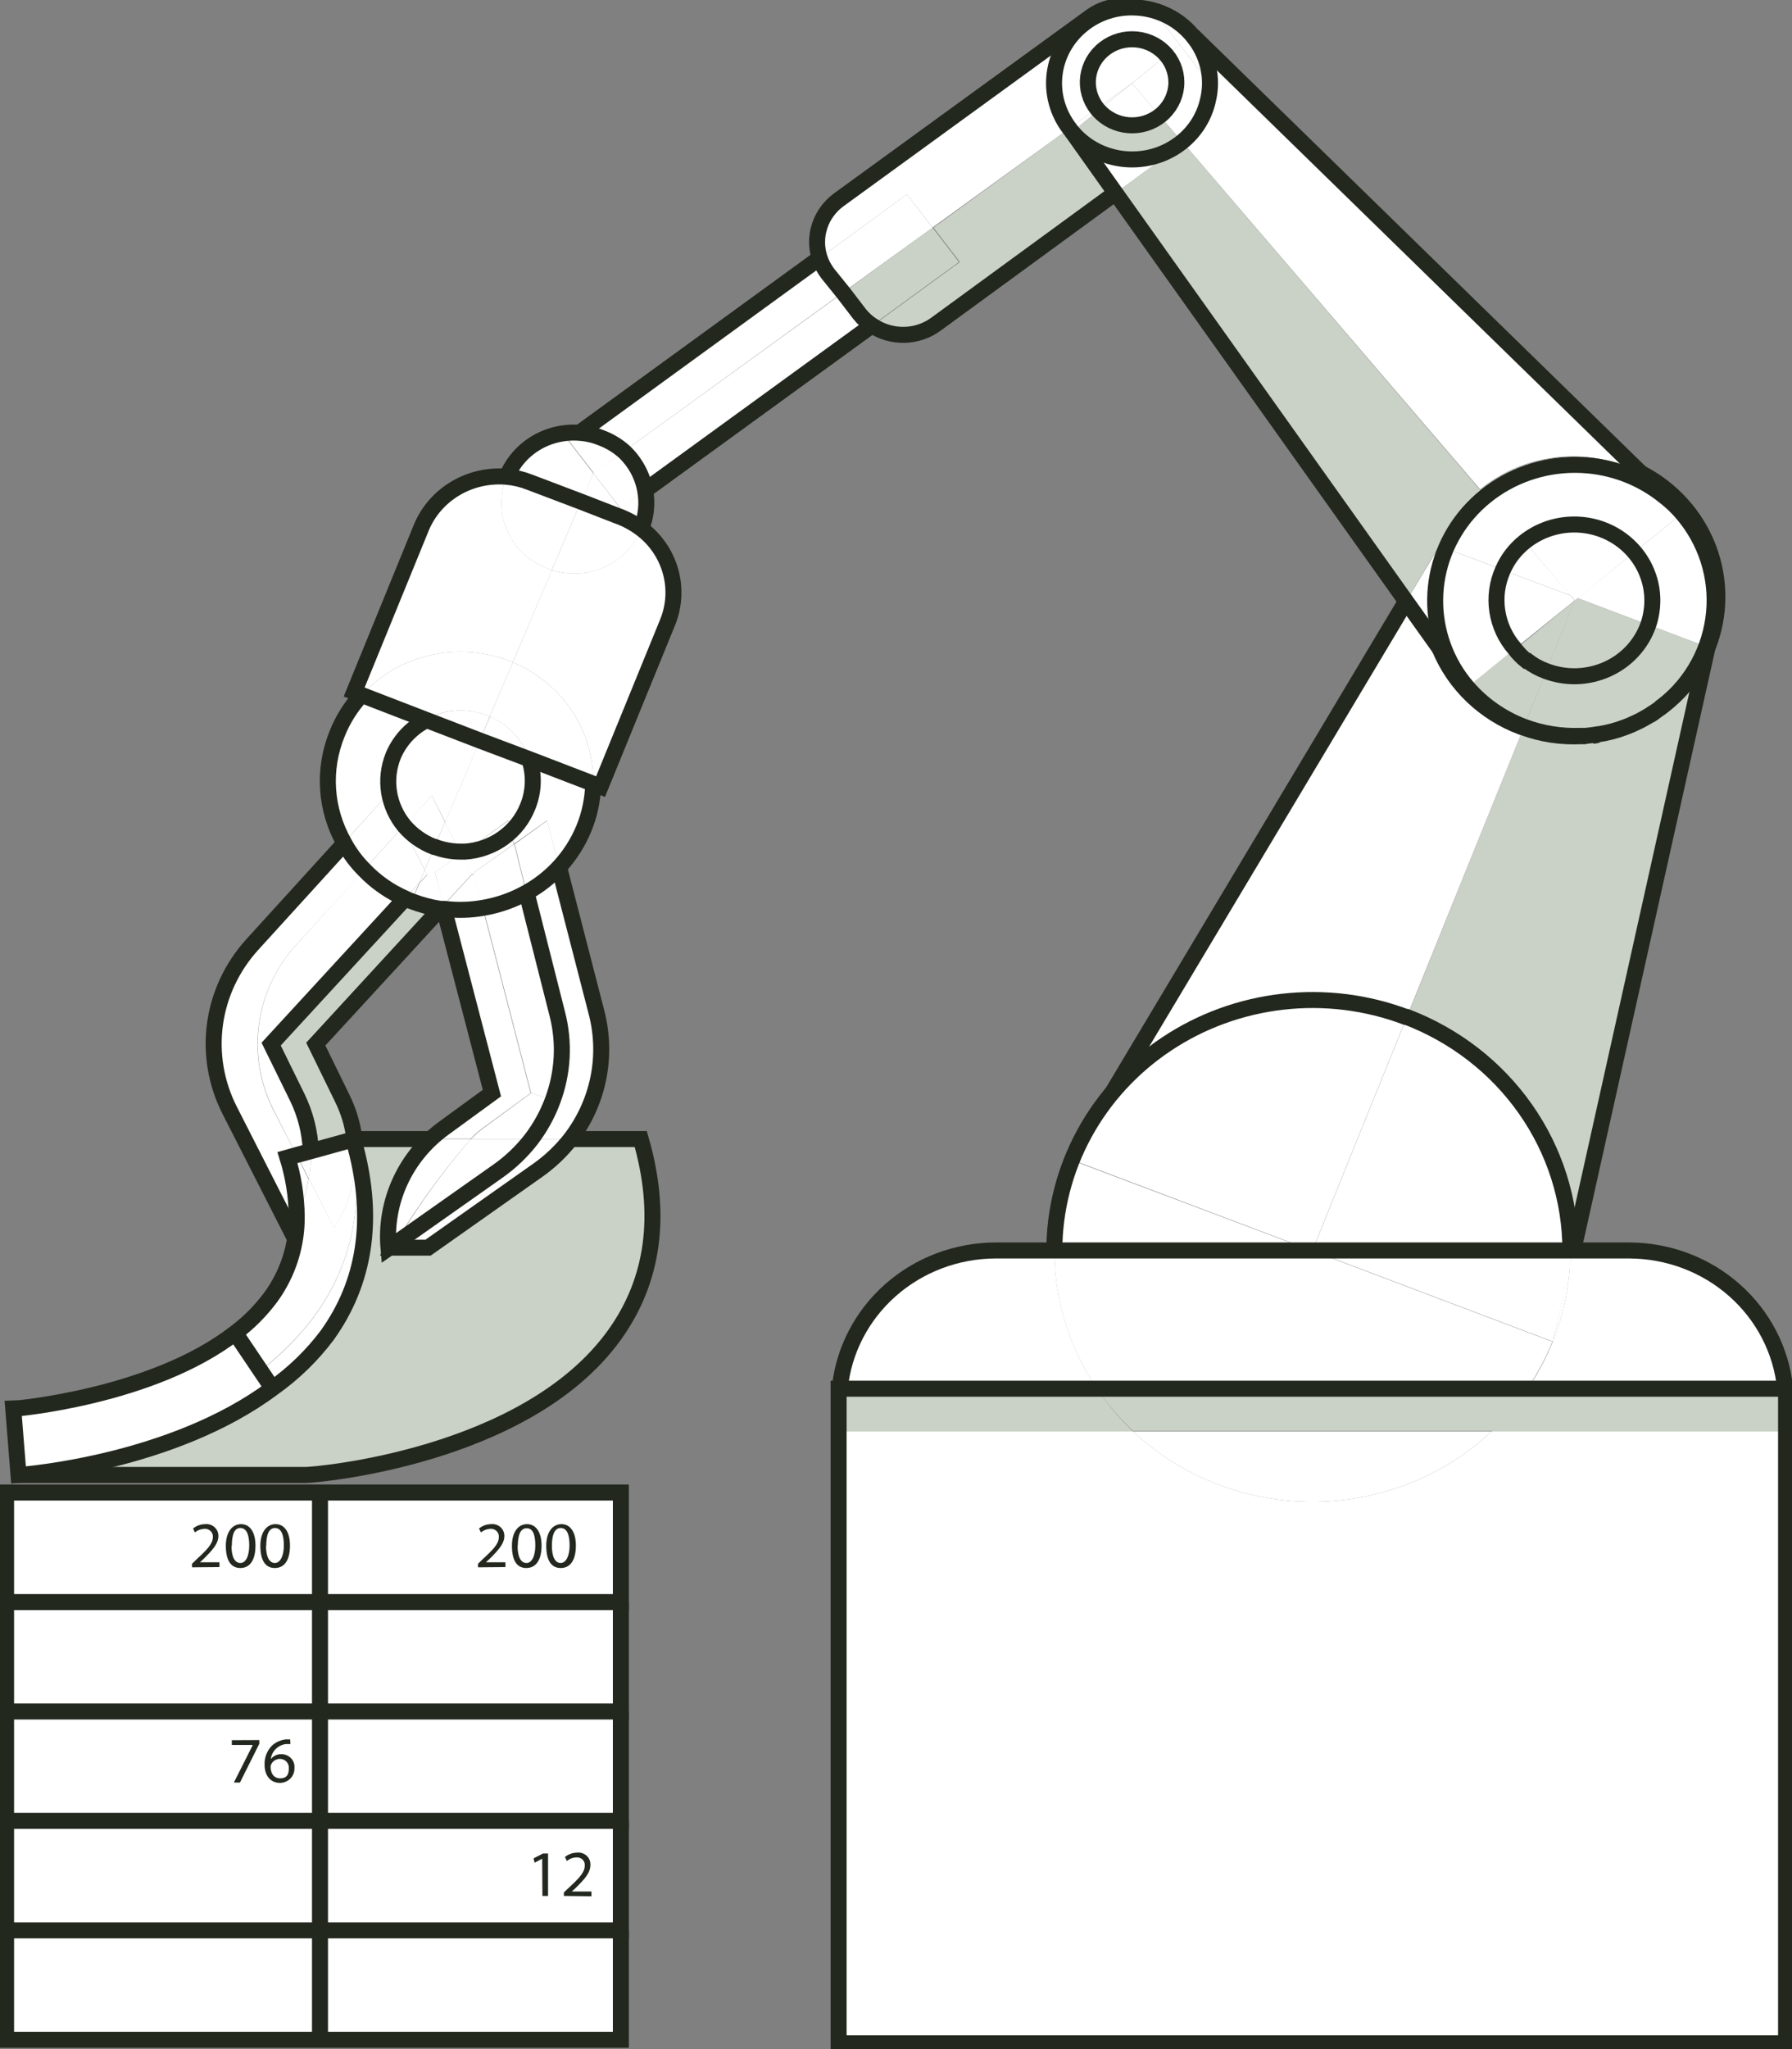 <svg xmlns="http://www.w3.org/2000/svg" width="84" height="96" viewBox="0 0 84 96" fill="none"><rect x="0" y="0" width="84" height="96" fill="#808080" stroke="none"/><g style="mix-blend-mode:multiply" clip-path="url(#clip0_2022_7936)"><path d="M83.722 65.76V67.066H69.917C70.553 66.46 71.119 65.787 71.604 65.061H83.66C83.695 65.292 83.716 65.526 83.722 65.76Z" fill="#CAD1C7"></path><path d="M83.723 67.066V95.727H39.299V67.066H53.121C54.275 68.154 55.642 69.003 57.142 69.564C59.294 70.376 61.641 70.572 63.905 70.129C66.169 69.687 68.255 68.624 69.918 67.066H83.723Z" fill="white"></path><path d="M83.723 65.039V65.738C83.724 65.504 83.711 65.271 83.683 65.039H83.723Z" fill="white"></path><path d="M83.681 65.039H71.625C72.795 63.314 73.472 61.319 73.587 59.256L73.739 58.584H76.359C78.186 58.585 79.948 59.246 81.301 60.439C82.654 61.632 83.502 63.272 83.681 65.039Z" fill="white"></path><path d="M77.283 29.284L79.983 30.3C79.588 31.365 78.909 32.308 78.014 33.033L77.795 33.203L77.548 33.377L77.328 33.52L77.053 33.678C76.924 33.749 76.8 33.815 76.665 33.875C76.53 33.935 76.361 34.006 76.204 34.072C75.793 34.226 75.367 34.339 74.933 34.41H74.894L74.657 34.449L74.331 34.487H74.106C73.191 34.521 72.279 34.374 71.424 34.055L72.487 31.426C72.946 31.601 73.438 31.684 73.931 31.67C74.424 31.656 74.909 31.545 75.358 31.344C75.805 31.142 76.207 30.855 76.538 30.5C76.869 30.144 77.123 29.727 77.283 29.273V29.284Z" fill="#CAD1C7"></path><path d="M77.547 33.372L77.795 33.197C78.807 32.472 79.587 31.483 80.044 30.344L73.746 58.606H73.617C73.614 56.246 72.88 53.941 71.511 51.992C70.142 50.042 68.201 48.538 65.941 47.675L71.418 34.093C72.279 34.411 73.198 34.549 74.117 34.498C74.192 34.504 74.267 34.504 74.342 34.498L74.668 34.46C74.748 34.453 74.827 34.44 74.904 34.421H74.944C75.379 34.355 75.805 34.241 76.215 34.083C76.372 34.025 76.526 33.959 76.676 33.886C76.809 33.828 76.939 33.762 77.064 33.689L77.339 33.531L77.547 33.372Z" fill="#CAD1C7"></path><path d="M76.916 22.162C78.375 22.914 79.499 24.16 80.077 25.664C80.654 27.168 80.644 28.825 80.048 30.322H79.986C80.377 29.276 80.479 28.149 80.282 27.053C80.085 25.956 79.595 24.93 78.862 24.075C78.614 23.779 78.335 23.51 78.029 23.272L76.916 22.162Z" fill="white"></path><path d="M78.857 24.048C79.59 24.903 80.08 25.929 80.277 27.025C80.475 28.122 80.373 29.249 79.981 30.295L77.282 29.278C77.339 29.12 77.382 28.957 77.412 28.792C77.543 28.269 77.552 27.725 77.439 27.198C77.326 26.672 77.094 26.176 76.759 25.748L78.857 24.048Z" fill="white"></path><path d="M78.857 24.048L78.025 23.244C78.331 23.482 78.61 23.752 78.857 24.048Z" fill="white"></path><path d="M78.025 23.25L78.858 24.048L76.76 25.748C76.449 25.349 76.057 25.017 75.608 24.772C75.16 24.527 74.664 24.374 74.152 24.322C73.64 24.271 73.123 24.323 72.632 24.474C72.141 24.625 71.688 24.873 71.3 25.201L69.613 23.256C70.791 22.295 72.28 21.768 73.818 21.767C75.356 21.766 76.846 22.291 78.025 23.25Z" fill="white"></path><path d="M78.014 33.028C78.908 32.303 79.588 31.36 79.982 30.295H80.044C79.587 31.434 78.807 32.423 77.795 33.148L78.014 33.028Z" fill="white"></path><path d="M76.63 25.852C76.978 26.255 77.229 26.729 77.364 27.238C77.499 27.748 77.516 28.281 77.412 28.797C77.377 28.96 77.326 29.119 77.26 29.273L73.948 28.021L76.63 25.852Z" fill="white"></path><path d="M77.412 28.798C77.516 28.281 77.5 27.748 77.364 27.239C77.229 26.729 76.978 26.255 76.63 25.852L76.76 25.753C77.094 26.182 77.327 26.677 77.439 27.204C77.552 27.731 77.543 28.275 77.412 28.798Z" fill="white"></path><path d="M77.26 29.273C77.326 29.119 77.377 28.96 77.412 28.797C77.383 28.963 77.34 29.125 77.283 29.284L77.26 29.273Z" fill="white"></path><path d="M73.949 28.021L77.261 29.273C76.907 30.16 76.212 30.878 75.323 31.273C74.433 31.67 73.42 31.713 72.498 31.394L73.82 28.114L73.949 28.021Z" fill="#CAD1C7"></path><path d="M76.664 33.886C76.799 33.826 76.922 33.76 77.052 33.689C76.926 33.762 76.797 33.828 76.664 33.886Z" fill="white"></path><path d="M55.91 1.667L76.918 22.162C76.685 22.035 76.443 21.926 76.193 21.834C75.061 21.404 73.832 21.278 72.633 21.471C71.434 21.663 70.312 22.166 69.383 22.927L55.477 6.712L55.606 6.619C55.913 6.395 56.163 6.107 56.339 5.775C56.514 5.444 56.609 5.078 56.618 4.706C56.75 4.18 56.754 3.633 56.631 3.105C56.508 2.578 56.261 2.086 55.91 1.667Z" fill="white"></path><path d="M76.203 34.066C76.361 34 76.512 33.94 76.664 33.869C76.514 33.943 76.36 34.008 76.203 34.066Z" fill="white"></path><path d="M71.479 25.392C71.848 25.094 72.274 24.868 72.733 24.73C73.192 24.591 73.674 24.541 74.153 24.584C74.631 24.627 75.096 24.761 75.521 24.978C75.946 25.196 76.323 25.492 76.63 25.852L73.948 28.038L73.627 27.918L71.479 25.392Z" fill="white"></path><path d="M74.932 34.432C75.366 34.361 75.792 34.248 76.203 34.093C75.793 34.252 75.367 34.365 74.932 34.432Z" fill="white"></path><path d="M74.657 34.433L74.893 34.394C74.815 34.413 74.737 34.426 74.657 34.433Z" fill="white"></path><path d="M74.105 34.498H74.329C74.254 34.504 74.179 34.504 74.105 34.498Z" fill="white"></path><path d="M74.106 34.498C73.188 34.549 72.268 34.411 71.407 34.093V34.066C72.267 34.387 73.186 34.534 74.106 34.498Z" fill="white"></path><path d="M73.948 28.021L73.819 28.125L73.627 27.901L73.948 28.021Z" fill="white"></path><path d="M73.818 28.125L71.006 30.393C70.57 29.89 70.286 29.28 70.187 28.629C70.087 27.978 70.176 27.314 70.444 26.709L73.604 27.895L73.818 28.125Z" fill="white"></path><path d="M73.819 28.13L72.498 31.41L72.391 31.371C72.118 31.271 71.86 31.139 71.62 30.978H71.581C71.37 30.82 71.181 30.636 71.019 30.431L73.819 28.13Z" fill="#CAD1C7"></path><path d="M76.165 30.858C75.661 31.266 75.054 31.535 74.407 31.637C73.76 31.739 73.097 31.67 72.487 31.437V31.393C73.409 31.712 74.422 31.669 75.311 31.273C76.201 30.877 76.896 30.16 77.25 29.273C77.043 29.887 76.668 30.435 76.165 30.858Z" fill="white"></path><path d="M73.74 58.606L73.589 59.278C73.589 59.054 73.589 58.83 73.589 58.606H73.74Z" fill="white"></path><path d="M71.48 25.393L73.628 27.901L70.468 26.715C70.69 26.201 71.037 25.747 71.48 25.393Z" fill="white"></path><path d="M73.611 58.606C73.611 58.83 73.611 59.054 73.611 59.278L72.795 62.853L61.549 58.601L73.611 58.606Z" fill="white"></path><path d="M73.611 58.606H61.516L65.936 47.675C68.196 48.538 70.136 50.042 71.505 51.991C72.874 53.941 73.608 56.245 73.611 58.606Z" fill="white"></path><path d="M72.795 62.852L73.588 59.273C73.517 60.499 73.249 61.706 72.795 62.852Z" fill="white"></path><path d="M69.383 22.955C70.311 22.194 71.434 21.691 72.633 21.498C73.831 21.306 75.061 21.432 76.192 21.862C76.442 21.953 76.685 22.063 76.918 22.19L78.042 23.283C76.864 22.326 75.377 21.802 73.842 21.802C72.306 21.802 70.82 22.326 69.641 23.283L69.383 22.955Z" fill="white"></path><path d="M71.299 25.179C71.687 24.851 72.14 24.603 72.631 24.452C73.121 24.301 73.639 24.249 74.151 24.3C74.663 24.352 75.159 24.505 75.607 24.75C76.056 24.995 76.448 25.327 76.759 25.726L76.629 25.824C76.323 25.465 75.946 25.168 75.52 24.951C75.095 24.733 74.63 24.599 74.152 24.557C73.674 24.514 73.191 24.564 72.733 24.702C72.274 24.841 71.848 25.066 71.479 25.365L71.299 25.179Z" fill="white"></path><path d="M61.522 58.606L72.769 62.858C72.458 63.624 72.066 64.357 71.599 65.044H51.411C50.114 63.127 49.422 60.884 49.421 58.589H61.522V58.606Z" fill="white"></path><path d="M72.498 31.394V31.437C72.186 31.322 71.894 31.162 71.632 30.962C71.871 31.123 72.13 31.255 72.403 31.355L72.498 31.394Z" fill="white"></path><path d="M72.486 31.438L71.418 34.066C70.391 33.67 69.484 33.029 68.78 32.203L70.973 30.421C71.153 30.613 71.355 30.786 71.575 30.935H71.614C71.876 31.145 72.17 31.314 72.486 31.438Z" fill="#CAD1C7"></path><path d="M51.411 65.039H71.654C71.169 65.765 70.604 66.438 69.967 67.044H53.12C52.473 66.442 51.9 65.769 51.411 65.039Z" fill="#CAD1C7"></path><path d="M71.418 34.093L65.936 47.658H65.891C63.509 46.762 60.897 46.622 58.428 47.257C55.959 47.892 53.761 49.27 52.148 51.194L65.908 28.185L67.482 30.371C67.825 31.209 68.342 31.969 69.001 32.604C69.66 33.239 70.447 33.734 71.311 34.06L71.418 34.093Z" fill="white"></path><path d="M69.624 23.233L71.311 25.179C70.843 25.569 70.48 26.064 70.254 26.622L67.763 25.687C68.17 24.735 68.808 23.892 69.624 23.233Z" fill="white"></path><path d="M71.006 30.399C71.169 30.604 71.358 30.787 71.569 30.945C71.349 30.797 71.147 30.624 70.967 30.432L71.006 30.399Z" fill="white"></path><path d="M70.979 30.421L68.786 32.202L68.117 31.268C67.625 30.425 67.338 29.484 67.276 28.517C67.215 27.55 67.381 26.583 67.763 25.688L70.242 26.622C69.986 27.259 69.92 27.952 70.05 28.624C70.18 29.296 70.502 29.918 70.979 30.421Z" fill="white"></path><path d="M70.243 26.622C70.469 26.064 70.832 25.569 71.3 25.179L71.48 25.392C71.037 25.747 70.69 26.201 70.468 26.715L70.243 26.622Z" fill="white"></path><path d="M70.979 30.421C70.502 29.919 70.18 29.296 70.05 28.625C69.92 27.953 69.986 27.259 70.242 26.623L70.467 26.715C70.2 27.32 70.111 27.984 70.21 28.635C70.309 29.286 70.593 29.896 71.029 30.399L70.979 30.421Z" fill="white"></path><path d="M53.12 67.066H69.917C68.254 68.624 66.168 69.687 63.904 70.129C61.641 70.572 59.294 70.376 57.141 69.564C55.641 69.003 54.274 68.154 53.12 67.066Z" fill="white"></path><path d="M55.476 6.712L69.382 22.955C68.525 23.659 67.863 24.561 67.459 25.578L65.907 28.175L52.299 9.035L55.476 6.712Z" fill="#CAD1C7"></path><path d="M68.117 31.268L68.786 32.202C68.534 31.911 68.31 31.598 68.117 31.268Z" fill="white"></path><path d="M71.311 34.066C70.446 33.74 69.659 33.244 69.001 32.609C68.342 31.975 67.824 31.215 67.481 30.377L68.106 31.251C68.299 31.582 68.523 31.895 68.775 32.186C69.478 33.02 70.387 33.666 71.418 34.066V34.093L71.311 34.066Z" fill="white"></path><path d="M69.624 23.233C68.808 23.892 68.169 24.735 67.763 25.687L67.459 25.573C67.864 24.555 68.525 23.653 69.382 22.949L69.624 23.233Z" fill="white"></path><path d="M67.481 30.377L65.906 28.191L67.481 25.573C66.856 27.117 66.856 28.834 67.481 30.377Z" fill="white"></path><path d="M67.763 25.688C67.383 26.58 67.216 27.544 67.276 28.508C67.335 29.472 67.619 30.41 68.106 31.252L67.482 30.377C66.857 28.834 66.857 27.117 67.482 25.573L67.763 25.688Z" fill="white"></path><path d="M65.935 47.659L61.515 58.59L50.268 54.343L52.175 51.162C53.788 49.238 55.986 47.86 58.455 47.224C60.924 46.589 63.536 46.73 65.918 47.626L65.935 47.659Z" fill="white"></path><path d="M61.516 58.606H49.421C49.422 57.153 49.7 55.713 50.242 54.359L61.516 58.606Z" fill="white"></path><path d="M55.909 1.667C56.261 2.086 56.508 2.578 56.63 3.106C56.753 3.633 56.749 4.181 56.617 4.706C56.641 4.146 56.464 3.596 56.117 3.148L55.302 2.093L55.864 1.629L55.909 1.667Z" fill="white"></path><path d="M55.875 1.64L55.908 1.684L55.869 1.64L55.307 2.104L54.666 1.268C54.323 0.822 53.836 0.5 53.282 0.355C53.782 0.385 54.27 0.514 54.716 0.735C55.162 0.956 55.557 1.264 55.875 1.64Z" fill="white"></path><path d="M56.617 4.706C56.609 5.079 56.513 5.444 56.338 5.776C56.163 6.107 55.912 6.395 55.605 6.619L55.476 6.712L55.403 6.635C56.016 6.14 56.443 5.462 56.617 4.706Z" fill="white"></path><path d="M56.116 3.148C56.464 3.595 56.64 4.146 56.617 4.706C56.443 5.462 56.015 6.14 55.402 6.635L54.367 5.427C54.783 5.091 55.045 4.608 55.094 4.084C55.144 3.56 54.978 3.039 54.632 2.634L55.301 2.088L56.116 3.148Z" fill="white"></path><path d="M54.368 5.427L55.403 6.635C55.034 6.935 54.608 7.16 54.149 7.3C53.69 7.439 53.208 7.488 52.729 7.446C52.25 7.403 51.785 7.269 51.36 7.051C50.935 6.833 50.558 6.536 50.252 6.176L51.494 5.17C51.841 5.575 52.338 5.829 52.877 5.877C53.415 5.925 53.952 5.763 54.368 5.427Z" fill="#CAD1C7"></path><path d="M54.632 2.635C54.978 3.039 55.144 3.561 55.095 4.084C55.045 4.608 54.784 5.091 54.368 5.428L53.063 3.903L54.632 2.635Z" fill="white"></path><path d="M54.666 1.268L55.301 2.093L54.632 2.64C54.289 2.254 53.807 2.012 53.285 1.962C52.763 1.913 52.242 2.06 51.829 2.375C51.416 2.689 51.144 3.145 51.068 3.649C50.992 4.154 51.118 4.667 51.421 5.083L50.128 6.012C49.571 5.284 49.323 4.376 49.434 3.476C49.545 2.575 50.006 1.75 50.724 1.17C51.437 0.587 52.353 0.295 53.282 0.355C53.836 0.5 54.323 0.822 54.666 1.268Z" fill="white"></path><path d="M54.631 2.635L53.062 3.903L51.42 5.083C51.102 4.668 50.964 4.149 51.034 3.636C51.105 3.123 51.379 2.657 51.797 2.337C52.217 2.018 52.747 1.87 53.277 1.926C53.806 1.981 54.292 2.236 54.631 2.635Z" fill="white"></path><path d="M53.064 3.903L54.369 5.428C53.953 5.764 53.416 5.926 52.877 5.877C52.339 5.829 51.841 5.575 51.495 5.171L53.064 3.903Z" fill="white"></path><path d="M55.476 6.711L52.299 9.034L50.252 6.176C50.558 6.536 50.935 6.833 51.36 7.051C51.785 7.269 52.25 7.403 52.729 7.445C53.208 7.488 53.69 7.438 54.149 7.299C54.608 7.16 55.034 6.934 55.403 6.635L55.476 6.711Z" fill="white"></path><path d="M53.121 67.066H39.31V65.76C39.313 65.519 39.332 65.278 39.366 65.039H51.411C51.899 65.776 52.472 66.457 53.121 67.066Z" fill="#CAD1C7"></path><path d="M53.064 3.903L51.495 5.171C51.467 5.144 51.443 5.115 51.422 5.083L53.064 3.903Z" fill="white"></path><path d="M52.147 51.178L50.241 54.359C50.698 53.207 51.342 52.133 52.147 51.178Z" fill="white"></path><path d="M51.41 65.039H39.365C39.544 63.273 40.391 61.636 41.741 60.443C43.092 59.25 44.851 58.588 46.675 58.584H49.425C49.425 60.878 50.115 63.121 51.41 65.039Z" fill="white"></path><path d="M50.128 6.012L51.422 5.078C51.443 5.109 51.467 5.138 51.495 5.165L50.252 6.176L50.128 6.012Z" fill="white"></path><path d="M50.128 6.012L50.251 6.171L52.298 9.035L43.863 15.194C43.438 15.503 42.924 15.676 42.392 15.688C41.861 15.7 41.34 15.55 40.9 15.26L44.994 12.276L43.757 10.663L50.128 6.012Z" fill="#CAD1C7"></path><path d="M50.724 1.17C50.007 1.75 49.545 2.575 49.434 3.476C49.324 4.376 49.572 5.284 50.128 6.012L43.712 10.658L42.514 9.106L38.415 12.095C38.255 11.606 38.255 11.08 38.415 10.591C38.575 10.101 38.888 9.672 39.309 9.362L51.118 0.782C51.424 0.559 51.776 0.405 52.151 0.331C52.526 0.257 52.912 0.266 53.283 0.355C52.354 0.296 51.437 0.587 50.724 1.17Z" fill="white"></path><path d="M43.712 10.664L44.949 12.276L40.855 15.26C40.622 15.112 40.417 14.928 40.248 14.713L39.494 13.73L43.712 10.664Z" fill="#CAD1C7"></path><path d="M42.514 9.105L43.712 10.663L39.494 13.713L38.803 12.816C38.637 12.597 38.508 12.354 38.42 12.095L42.514 9.105Z" fill="white"></path><path d="M40.855 15.26L30.239 22.955C30.112 22.265 29.763 21.632 29.244 21.146L39.523 13.713L40.276 14.697C40.436 14.914 40.632 15.105 40.855 15.26Z" fill="white"></path><path d="M39.495 13.713L29.244 21.146C28.934 20.868 28.573 20.649 28.181 20.501C27.866 20.375 27.531 20.299 27.191 20.277L38.438 12.079C38.518 12.342 38.642 12.591 38.803 12.816L39.495 13.713Z" fill="white"></path><path d="M39.31 65.039H39.367C39.339 65.271 39.326 65.504 39.327 65.738L39.31 65.039Z" fill="white"></path><path d="M29.242 21.145C29.762 21.631 30.11 22.265 30.238 22.955L29.079 23.802L27.808 22.162L29.242 21.145Z" fill="white"></path><path d="M30.065 24.77C29.755 25.554 29.146 26.192 28.366 26.553C27.585 26.915 26.692 26.971 25.87 26.71L27.231 23.502L28.918 24.158L29.098 24.223C29.444 24.362 29.77 24.546 30.065 24.77Z" fill="white"></path><path d="M29.243 21.146L27.837 22.168L26.668 20.654L27.191 20.277C27.531 20.299 27.865 20.375 28.181 20.501C28.573 20.649 28.934 20.868 29.243 21.146Z" fill="white"></path><path d="M30.239 22.955C30.355 23.558 30.294 24.181 30.064 24.753C29.774 24.531 29.454 24.347 29.114 24.207L28.934 24.141L29.08 23.78L30.239 22.955Z" fill="white"></path><path d="M29.103 90.431H15V95.558H29.103V90.431Z" fill="white"></path><path d="M29.103 85.305H15V90.431H29.103V85.305Z" fill="white"></path><path d="M29.103 80.184H15V85.305H29.103V80.184Z" fill="white"></path><path d="M29.103 75.057H15V80.183H29.103V75.057Z" fill="white"></path><path d="M29.103 69.93H15V75.057H29.103V69.93Z" fill="white"></path><path d="M27.809 22.168L29.08 23.819L28.934 24.179L27.23 23.523L27.809 22.168Z" fill="white"></path><path d="M27.805 36.744C27.837 35.535 27.495 34.344 26.823 33.326C26.151 32.308 25.181 31.509 24.037 31.033L25.87 26.71C26.689 26.967 27.579 26.911 28.356 26.553C29.134 26.194 29.741 25.56 30.054 24.78C30.717 25.282 31.196 25.979 31.419 26.767C31.642 27.555 31.597 28.392 31.291 29.153L28.142 36.864L27.805 36.744Z" fill="white"></path><path d="M27.945 47.473C28.201 48.482 28.224 49.533 28.012 50.552C27.8 51.571 27.359 52.531 26.719 53.364H24.892C25.32 52.806 25.661 52.189 25.904 51.533C26.393 50.232 26.47 48.817 26.123 47.473L24.684 41.821C25.254 41.506 25.769 41.104 26.208 40.63L27.945 47.473Z" fill="white"></path><path d="M24.037 31.033C25.181 31.509 26.151 32.308 26.823 33.326C27.495 34.344 27.837 35.535 27.805 36.744L24.819 35.596C24.676 35.149 24.435 34.736 24.114 34.386C23.793 34.036 23.399 33.758 22.957 33.569L24.037 31.033Z" fill="white"></path><path d="M26.64 20.654L27.809 22.169L27.247 23.524L24.829 22.589C24.491 22.456 24.135 22.372 23.772 22.338C24.037 21.688 24.509 21.137 25.119 20.767C25.729 20.396 26.445 20.225 27.163 20.277L26.64 20.654Z" fill="white"></path><path d="M24.812 22.589L27.23 23.502L25.869 26.71L25.644 26.628C25.229 26.47 24.85 26.234 24.529 25.933C24.208 25.632 23.952 25.272 23.775 24.874C23.599 24.476 23.505 24.048 23.499 23.614C23.494 23.181 23.577 22.751 23.744 22.349C24.11 22.378 24.47 22.459 24.812 22.589Z" fill="white"></path><path d="M26.123 47.473C26.47 48.817 26.393 50.232 25.904 51.534L24.897 51.211L22.648 42.538C23.364 42.416 24.053 42.174 24.683 41.822L26.123 47.473Z" fill="white"></path><path d="M25.651 38.45L26.213 40.636C25.775 41.11 25.26 41.512 24.69 41.827L24.127 39.548L25.651 38.45Z" fill="white"></path><path d="M24.896 51.211L25.902 51.533C25.66 52.189 25.319 52.806 24.89 53.364H22.079C22.251 53.183 22.439 53.017 22.641 52.867L24.896 51.211Z" fill="white"></path><path d="M24.745 37.799C25.028 37.101 25.056 36.329 24.824 35.613L27.81 36.761C27.788 37.462 27.64 38.154 27.371 38.805C27.098 39.474 26.704 40.09 26.207 40.625L25.645 38.439L24.099 39.532L23.947 38.931C24.294 38.614 24.566 38.228 24.745 37.799Z" fill="white"></path><path d="M22.069 53.365H24.88C24.445 53.923 23.928 54.417 23.345 54.83L18.56 58.229C19.581 56.511 20.755 54.884 22.069 53.365Z" fill="white"></path><path d="M24.818 35.596C25.05 36.312 25.022 37.084 24.739 37.782C24.565 38.214 24.296 38.604 23.952 38.925L23.823 38.433L21.804 39.898H21.551L20.859 38.537L22.484 34.711L24.818 35.596Z" fill="white"></path><path d="M24.817 35.596L22.495 34.695L22.967 33.569C23.407 33.759 23.799 34.038 24.118 34.388C24.437 34.738 24.675 35.15 24.817 35.596Z" fill="white"></path><path d="M24.104 39.542L24.667 41.822C24.036 42.174 23.347 42.416 22.631 42.538L22.215 40.936V40.871L24.104 39.542Z" fill="white"></path><path d="M24.037 31.033L22.957 33.569L22.839 33.52C22.37 33.337 21.864 33.26 21.36 33.293C20.856 33.326 20.366 33.469 19.926 33.711L16.951 32.563C17.796 31.636 18.915 30.985 20.155 30.699C21.395 30.413 22.696 30.507 23.879 30.967L24.037 31.033Z" fill="white"></path><path d="M23.823 38.45L23.952 38.942C23.381 39.506 22.617 39.846 21.804 39.898L23.823 38.45Z" fill="white"></path><path d="M23.749 22.348C23.582 22.75 23.499 23.18 23.505 23.614C23.51 24.047 23.604 24.475 23.78 24.873C23.957 25.271 24.213 25.631 24.534 25.932C24.855 26.233 25.234 26.47 25.649 26.628L25.874 26.71L24.035 31.033L23.878 30.967C22.695 30.507 21.394 30.414 20.154 30.699C18.914 30.985 17.795 31.636 16.95 32.563L16.59 32.421L19.739 24.715C20.056 23.951 20.618 23.308 21.341 22.879C22.065 22.451 22.911 22.261 23.754 22.337C23.754 22.337 23.749 22.343 23.749 22.348Z" fill="white"></path><path d="M22.956 33.569L22.494 34.695L19.936 33.711C20.376 33.469 20.866 33.326 21.37 33.293C21.874 33.26 22.38 33.337 22.849 33.52L22.956 33.569Z" fill="white"></path><path d="M22.232 40.936L22.648 42.537C22.049 42.644 21.436 42.661 20.832 42.587L20.809 42.406L22.108 40.991L22.232 40.936Z" fill="white"></path><path d="M22.496 34.694L20.871 38.52L20.247 37.274L18.976 38.668C18.601 38.213 18.357 37.671 18.266 37.096C18.175 36.52 18.241 35.931 18.458 35.389C18.749 34.692 19.277 34.113 19.954 33.749L22.496 34.694Z" fill="white"></path><path d="M20.809 52.867L23.058 51.228L20.809 42.587C21.413 42.661 22.026 42.644 22.625 42.538L24.874 51.211L22.625 52.851C22.423 53.001 22.235 53.167 22.063 53.348H20.201C20.394 53.176 20.596 53.016 20.809 52.867Z" fill="white"></path><path d="M22.214 40.871V40.936L22.091 40.969L21.601 40.007L21.787 39.87C22.596 39.826 23.36 39.496 23.935 38.941L24.087 39.543L22.214 40.871Z" fill="white"></path><path d="M21.619 40.007L22.108 40.969L20.787 42.406L20.387 40.87L21.619 40.007Z" fill="white"></path><path d="M21.804 39.898L21.619 40.034L21.552 39.898H21.804Z" fill="white"></path><path d="M20.86 38.52L21.552 39.898C21.147 39.892 20.747 39.817 20.371 39.674L20.86 38.52Z" fill="white"></path><path d="M20.859 38.52L20.369 39.657H20.336C19.795 39.447 19.318 39.109 18.947 38.674L20.246 37.274L20.859 38.52Z" fill="white"></path><path d="M20.808 42.406L20.852 42.586H20.667L20.808 42.406Z" fill="white"></path><path d="M20.37 39.657L19.909 40.75L18.88 38.739L18.948 38.663C19.319 39.098 19.796 39.436 20.337 39.646L20.37 39.657Z" fill="white"></path><path d="M19.909 40.756L20.37 39.663C20.747 39.806 21.147 39.881 21.551 39.887L21.619 40.012L20.387 40.876L20.809 42.406L20.668 42.565C20.204 42.495 19.75 42.374 19.313 42.204L19.668 41.373L20.022 40.991L19.909 40.756Z" fill="white"></path><path d="M18.559 58.229L23.384 54.83C23.966 54.417 24.483 53.923 24.919 53.365H26.746C26.309 53.923 25.79 54.417 25.206 54.83L20.038 58.48H18.396C18.396 58.48 18.441 58.366 18.559 58.229Z" fill="white"></path><path d="M19.909 40.756L20.022 40.969L19.645 41.373L19.909 40.756Z" fill="white"></path><path d="M18.88 38.745L19.909 40.756L19.645 41.373L18.998 42.084C18.268 41.767 17.613 41.309 17.069 40.739L18.88 38.745Z" fill="white"></path><path d="M18.998 42.084L19.645 41.379L19.291 42.21C19.19 42.176 19.092 42.134 18.998 42.084Z" fill="white"></path><path d="M18.126 37.274L18.88 38.745L17.069 40.734C16.695 40.359 16.379 39.934 16.13 39.471L18.126 37.274Z" fill="white"></path><path d="M18.431 35.367C18.214 35.91 18.148 36.498 18.238 37.074C18.329 37.649 18.574 38.191 18.948 38.646L18.881 38.723L18.127 37.274L16.131 39.461C15.692 38.684 15.435 37.823 15.379 36.938C15.322 36.054 15.468 35.168 15.805 34.345C16.066 33.687 16.447 33.08 16.929 32.552L19.904 33.7C19.23 34.074 18.71 34.663 18.431 35.367Z" fill="white"></path><path d="M22.068 53.365C20.745 54.883 19.561 56.51 18.531 58.229L18.21 58.453C18.133 57.514 18.271 56.571 18.616 55.691C18.96 54.811 19.502 54.016 20.201 53.365H22.068Z" fill="white"></path><path d="M15.314 62.541C17.085 60.076 17.535 57.12 16.652 53.764C16.652 53.633 16.652 53.496 16.613 53.365H20.201C19.497 54.019 18.953 54.818 18.609 55.703C18.265 56.589 18.128 57.537 18.21 58.48L18.53 58.256C18.44 58.393 18.395 58.48 18.395 58.48H20.037L25.177 54.857C25.762 54.444 26.281 53.951 26.718 53.392H30.036C31.059 56.917 30.648 60.005 28.804 62.569C24.677 68.313 14.78 69.127 14.358 69.127H0.862C1.205 69.127 8.088 68.581 12.772 65.083C13.751 64.37 14.609 63.512 15.314 62.541Z" fill="#CAD1C7"></path><path d="M12.217 64.219C15.489 61.667 17.064 58.387 16.659 54.267C16.67 54.099 16.67 53.931 16.659 53.764C17.542 57.119 17.092 60.076 15.321 62.541C14.612 63.497 13.754 64.34 12.779 65.039L12.217 64.219Z" fill="white"></path><path d="M16.653 53.764C16.664 53.931 16.664 54.099 16.653 54.267C16.625 53.971 16.58 53.671 16.535 53.365C16.574 53.501 16.614 53.633 16.653 53.764Z" fill="white"></path><path d="M16.653 53.764C16.614 53.633 16.574 53.501 16.541 53.365H16.614C16.631 53.496 16.642 53.633 16.653 53.764Z" fill="white"></path><path d="M16.541 53.365C16.586 53.671 16.631 53.971 16.659 54.267C16.643 55.428 16.297 56.563 15.658 57.546L14.472 55.201C14.554 54.771 14.586 54.332 14.567 53.895L16.541 53.365Z" fill="white"></path><path d="M12.71 48.916L18.997 42.084C19.091 42.134 19.189 42.176 19.29 42.21C19.726 42.379 20.18 42.5 20.645 42.57L14.802 48.916L16.022 51.413C16.331 52.027 16.53 52.687 16.613 53.365H16.54L14.566 53.911C14.533 53.046 14.318 52.196 13.936 51.413L12.71 48.916Z" fill="#CAD1C7"></path><path d="M15.658 57.529C16.297 56.546 16.643 55.411 16.659 54.249C17.064 58.37 15.489 61.65 12.217 64.202L11.024 62.431C11.67 61.948 12.238 61.375 12.711 60.731C13.509 59.624 13.928 58.301 13.909 56.949C14.189 56.398 14.379 55.808 14.472 55.2L15.658 57.529Z" fill="white"></path><path d="M15 90.431H0.284V95.558H15V90.431Z" fill="white"></path><path d="M15 85.305H0.284V90.431H15V85.305Z" fill="white"></path><path d="M15 80.184H0.284V85.305H15V80.184Z" fill="white"></path><path d="M15 75.057H0.284V80.183H15V75.057Z" fill="white"></path><path d="M15 69.93H0.284V75.057H15V69.93Z" fill="white"></path><path d="M14.568 53.911C14.587 54.349 14.555 54.787 14.472 55.217L13.91 54.092L14.568 53.911Z" fill="white"></path><path d="M13.897 54.108L14.459 55.234C14.366 55.842 14.177 56.432 13.897 56.983C13.885 56.057 13.739 55.137 13.464 54.25L13.897 54.108Z" fill="white"></path><path d="M11.81 44.27L16.152 39.499C16.401 39.962 16.717 40.387 17.091 40.761L13.88 44.27C12.929 45.316 12.32 46.614 12.133 47.997C11.946 49.381 12.188 50.788 12.828 52.037L13.897 54.108L13.453 54.234C13.728 55.12 13.873 56.04 13.886 56.967C13.791 57.155 13.684 57.338 13.565 57.513L10.753 51.993C10.125 50.748 9.89 49.35 10.078 47.976C10.266 46.602 10.869 45.312 11.81 44.27Z" fill="white"></path><path d="M12.83 52.009C12.196 50.763 11.957 49.362 12.144 47.984C12.331 46.606 12.936 45.313 13.882 44.27L17.07 40.761C17.615 41.323 18.271 41.773 18.999 42.084L12.712 48.916L13.938 51.413C14.32 52.196 14.534 53.045 14.568 53.911L13.898 54.108L12.83 52.009Z" fill="white"></path><path d="M11.024 62.448L12.216 64.219C9.534 66.318 5.699 67.925 0.868 69.105L0.621 66.001C0.7 65.99 7.144 65.471 11.024 62.448Z" fill="white"></path><path d="M12.778 65.039C8.094 68.51 1.211 69.061 0.868 69.083C5.698 67.903 9.533 66.296 12.215 64.197L12.778 65.039Z" fill="white"></path><path d="M40.855 15.259L30.238 22.971" stroke="#22281E" stroke-width="0.75" stroke-miterlimit="10"></path><path d="M27.163 20.276L38.416 12.095" stroke="#22281E" stroke-width="0.75" stroke-miterlimit="10"></path><path d="M52.299 9.034L43.864 15.194C43.438 15.503 42.924 15.676 42.393 15.688C41.862 15.699 41.34 15.55 40.901 15.26C40.668 15.112 40.463 14.927 40.293 14.713L39.54 13.729L38.803 12.817C38.637 12.597 38.508 12.354 38.421 12.095C38.26 11.606 38.26 11.08 38.42 10.591C38.581 10.101 38.893 9.672 39.315 9.362L51.124 0.782C51.428 0.559 51.78 0.406 52.154 0.332C52.527 0.258 52.913 0.266 53.283 0.355" stroke="#22281E" stroke-width="0.75" stroke-miterlimit="10"></path><path d="M80.038 30.344L73.74 58.606" stroke="#22281E" stroke-width="0.75" stroke-miterlimit="10"></path><path d="M52.148 51.178L65.908 28.169" stroke="#22281E" stroke-width="0.75" stroke-miterlimit="10"></path><path d="M49.421 58.606C49.423 56.695 49.903 54.814 50.821 53.125C51.738 51.436 53.065 49.989 54.687 48.91C56.308 47.83 58.176 47.151 60.128 46.93C62.08 46.709 64.058 46.953 65.891 47.642H65.936C68.196 48.505 70.137 50.009 71.506 51.959C72.875 53.908 73.609 56.213 73.612 58.573" stroke="#22281E" stroke-width="0.75" stroke-miterlimit="10"></path><path d="M74.33 34.487C74.256 34.492 74.18 34.492 74.106 34.487C73.186 34.538 72.267 34.4 71.406 34.083L71.311 34.055C70.447 33.73 69.661 33.236 69.002 32.603C68.343 31.971 67.826 31.213 67.481 30.377" stroke="#22281E" stroke-width="0.75" stroke-miterlimit="10"></path><path d="M74.893 34.432C74.815 34.451 74.737 34.465 74.657 34.472" stroke="#22281E" stroke-width="0.75" stroke-miterlimit="10"></path><path d="M77.545 33.372L77.327 33.514" stroke="#22281E" stroke-width="0.75" stroke-miterlimit="10"></path><path d="M76.916 22.162C78.375 22.914 79.499 24.16 80.077 25.664C80.654 27.168 80.644 28.825 80.048 30.322C79.591 31.461 78.811 32.45 77.799 33.175" stroke="#22281E" stroke-width="0.75" stroke-miterlimit="10"></path><path d="M55.91 1.667L76.918 22.162L78.026 23.244" stroke="#22281E" stroke-width="0.75" stroke-miterlimit="10"></path><path d="M68.106 31.251L67.481 30.377L65.907 28.169L52.282 9.034L50.252 6.176" stroke="#22281E" stroke-width="0.75" stroke-miterlimit="10"></path><path d="M68.785 32.202C68.533 31.911 68.309 31.599 68.116 31.268C67.363 29.969 67.103 28.454 67.382 26.988C67.661 25.521 68.46 24.197 69.641 23.244C70.821 22.292 72.308 21.773 73.842 21.777C75.376 21.781 76.86 22.308 78.035 23.266C78.336 23.498 78.611 23.76 78.856 24.048C79.969 25.347 80.505 27.022 80.346 28.705C80.188 30.388 79.349 31.941 78.013 33.022L77.793 33.192L77.546 33.367L77.327 33.509L77.051 33.667C76.926 33.74 76.796 33.806 76.663 33.864C76.513 33.937 76.359 34.003 76.202 34.061C75.793 34.219 75.366 34.333 74.931 34.4H74.892L74.656 34.438L74.329 34.476H74.105C73.189 34.511 72.277 34.364 71.422 34.044C70.398 33.654 69.492 33.021 68.785 32.202Z" stroke="#22281E" stroke-width="0.75" stroke-miterlimit="10"></path><path d="M71.006 30.398C70.57 29.896 70.286 29.285 70.187 28.634C70.087 27.984 70.176 27.319 70.444 26.715C70.666 26.201 71.013 25.747 71.456 25.392C72.036 24.925 72.751 24.643 73.502 24.584C74.254 24.526 75.005 24.695 75.654 25.067C76.303 25.44 76.818 25.998 77.128 26.666C77.439 27.333 77.53 28.078 77.389 28.797C77.359 28.962 77.316 29.125 77.259 29.284C77.098 29.737 76.845 30.154 76.514 30.51C76.183 30.866 75.781 31.153 75.333 31.354C74.885 31.555 74.4 31.666 73.907 31.681C73.413 31.695 72.922 31.612 72.463 31.437C72.151 31.322 71.859 31.162 71.597 30.962H71.557C71.35 30.798 71.164 30.608 71.006 30.398Z" stroke="#22281E" stroke-width="0.75" stroke-miterlimit="10"></path><path d="M50.252 6.176L50.128 6.012C49.571 5.284 49.323 4.376 49.434 3.476C49.545 2.575 50.006 1.75 50.724 1.17C51.437 0.587 52.353 0.295 53.282 0.355C53.782 0.385 54.27 0.514 54.717 0.735C55.163 0.956 55.557 1.264 55.875 1.64L55.908 1.683C56.26 2.102 56.507 2.595 56.63 3.122C56.753 3.649 56.749 4.197 56.617 4.722C56.443 5.478 56.016 6.157 55.402 6.652C55.033 6.95 54.606 7.175 54.146 7.313C53.687 7.45 53.204 7.498 52.725 7.454C52.247 7.41 51.782 7.274 51.357 7.055C50.933 6.836 50.557 6.537 50.252 6.176Z" stroke="#22281E" stroke-width="0.75" stroke-miterlimit="10"></path><path d="M51.494 5.171C51.467 5.144 51.442 5.115 51.421 5.083C51.089 4.663 50.941 4.132 51.008 3.606C51.076 3.08 51.353 2.601 51.782 2.273C52.209 1.944 52.753 1.793 53.295 1.851C53.837 1.909 54.334 2.173 54.678 2.584C55.022 2.995 55.185 3.522 55.133 4.049C55.08 4.577 54.817 5.063 54.398 5.403C53.98 5.743 53.441 5.909 52.897 5.866C52.354 5.822 51.85 5.572 51.494 5.171Z" stroke="#22281E" stroke-width="0.75" stroke-miterlimit="10"></path><path d="M39.365 65.039C39.544 63.273 40.391 61.636 41.741 60.443C43.092 59.25 44.851 58.588 46.675 58.584H76.366C78.191 58.588 79.95 59.25 81.3 60.443C82.651 61.636 83.498 63.273 83.676 65.039" stroke="#22281E" stroke-width="0.75" stroke-miterlimit="10"></path><path d="M83.722 67.066V95.727H39.31V67.066V65.76V65.061H39.349H51.411H71.621H83.683H83.722V65.76V67.066Z" stroke="#22281E" stroke-width="0.75" stroke-miterlimit="10"></path><path d="M20.646 42.565L14.803 48.916L16.023 51.413C16.332 52.027 16.532 52.687 16.614 53.365" stroke="#22281E" stroke-width="0.75" stroke-miterlimit="10"></path><path d="M16.541 53.365H16.614H20.201" stroke="#22281E" stroke-width="0.75" stroke-miterlimit="10"></path><path d="M26.718 53.365H30.036C31.059 56.89 30.648 59.978 28.804 62.541C24.677 68.285 14.78 69.1 14.358 69.1H0.862" stroke="#22281E" stroke-width="0.75" stroke-miterlimit="10"></path><path d="M18.997 42.084L12.71 48.916L13.936 51.413C14.318 52.196 14.533 53.046 14.566 53.911" stroke="#22281E" stroke-width="0.75" stroke-miterlimit="10"></path><path d="M13.886 56.967C13.791 57.155 13.684 57.338 13.565 57.513L10.753 51.993C10.125 50.748 9.89 49.35 10.078 47.976C10.266 46.602 10.869 45.312 11.81 44.27L16.152 39.499" stroke="#22281E" stroke-width="0.75" stroke-miterlimit="10"></path><path d="M0.868 69.105L0.621 66.001C0.7 66.001 7.144 65.454 11.024 62.448C11.669 61.965 12.237 61.392 12.711 60.748C13.508 59.641 13.927 58.318 13.909 56.966C13.896 56.04 13.751 55.12 13.476 54.233L13.92 54.108L14.589 53.927L16.563 53.381C16.596 53.517 16.636 53.649 16.675 53.78C17.558 57.136 17.108 60.092 15.337 62.557C14.622 63.508 13.758 64.346 12.778 65.039C8.094 68.531 1.211 69.083 0.868 69.105Z" stroke="#22281E" stroke-width="0.75" stroke-miterlimit="10"></path><path d="M18.558 58.228C18.468 58.365 18.423 58.453 18.423 58.453H20.065L25.205 54.829C25.79 54.416 26.309 53.923 26.746 53.364C27.385 52.531 27.827 51.571 28.039 50.552C28.251 49.533 28.228 48.482 27.972 47.473L26.206 40.63" stroke="#22281E" stroke-width="0.75" stroke-miterlimit="10"></path><path d="M20.809 42.587L23.058 51.211L20.809 52.851C19.92 53.498 19.215 54.354 18.761 55.339C18.306 56.324 18.117 57.405 18.211 58.48L18.532 58.256L23.356 54.857C23.939 54.444 24.456 53.951 24.891 53.392C25.32 52.834 25.661 52.217 25.904 51.561C26.393 50.259 26.47 48.845 26.123 47.5L24.683 41.822" stroke="#22281E" stroke-width="0.75" stroke-miterlimit="10"></path><path d="M27.805 36.744C27.787 37.45 27.64 38.148 27.372 38.805C27.098 39.474 26.704 40.09 26.208 40.625C25.769 41.099 25.254 41.501 24.684 41.816C24.053 42.168 23.364 42.411 22.648 42.532C22.049 42.639 21.436 42.655 20.832 42.581H20.646C20.182 42.511 19.727 42.39 19.291 42.221C19.19 42.187 19.092 42.145 18.999 42.095C18.269 41.778 17.613 41.32 17.07 40.75C16.696 40.376 16.38 39.95 16.131 39.488C15.692 38.711 15.435 37.85 15.379 36.965C15.322 36.081 15.468 35.196 15.805 34.372C16.066 33.714 16.447 33.107 16.929 32.58" stroke="#22281E" stroke-width="0.75" stroke-miterlimit="10"></path><path d="M24.819 35.596C25.051 36.312 25.023 37.084 24.74 37.783C24.508 38.37 24.109 38.881 23.589 39.256C23.069 39.63 22.45 39.853 21.805 39.898H21.552C21.147 39.892 20.747 39.816 20.371 39.674H20.337C19.797 39.464 19.319 39.126 18.948 38.69C18.574 38.235 18.329 37.693 18.238 37.117C18.147 36.542 18.214 35.953 18.431 35.411C18.721 34.714 19.249 34.135 19.926 33.771" stroke="#22281E" stroke-width="0.75" stroke-miterlimit="10"></path><path d="M23.755 22.338C24.021 21.685 24.496 21.132 25.11 20.761C25.723 20.39 26.443 20.221 27.163 20.277C27.503 20.299 27.837 20.375 28.152 20.501C28.555 20.647 28.925 20.866 29.243 21.146C29.763 21.632 30.112 22.265 30.239 22.955C30.355 23.559 30.294 24.182 30.064 24.753" stroke="#22281E" stroke-width="0.75" stroke-miterlimit="10"></path><path d="M30.063 24.769C30.727 25.271 31.205 25.968 31.428 26.756C31.651 27.544 31.606 28.381 31.3 29.142L28.151 36.853L27.803 36.717L24.817 35.569L22.494 34.695L19.936 33.711L16.961 32.563L16.601 32.421L19.75 24.715C20.067 23.951 20.629 23.308 21.352 22.879C22.076 22.451 22.922 22.261 23.765 22.337C24.128 22.371 24.485 22.456 24.823 22.589L27.229 23.501L28.916 24.157L29.096 24.223C29.442 24.362 29.768 24.546 30.063 24.769Z" stroke="#22281E" stroke-width="0.75" stroke-miterlimit="10"></path><path d="M0.284 90.436V95.563H15H29.103V90.436" stroke="#22281E" stroke-width="0.75" stroke-miterlimit="10"></path><path d="M0.284 85.305V90.437H15H29.103V85.305" stroke="#22281E" stroke-width="0.75" stroke-miterlimit="10"></path><path d="M0.284 80.184V85.305H15H29.103V80.184" stroke="#22281E" stroke-width="0.75" stroke-miterlimit="10"></path><path d="M0.284 75.057V80.183H15H29.103V75.057" stroke="#22281E" stroke-width="0.75" stroke-miterlimit="10"></path><path d="M29.103 75.057V69.925H15H0.284V75.057H15H29.103Z" stroke="#22281E" stroke-width="0.75" stroke-miterlimit="10"></path><path d="M11.024 62.448L12.217 64.219L12.785 65.061" stroke="#22281E" stroke-width="0.75" stroke-miterlimit="10"></path><path d="M15 69.925V75.057V80.183V85.305V90.436V95.563" stroke="#22281E" stroke-width="0.75" stroke-miterlimit="10"></path><path d="M9 73.428V73.264L9.213 73.056C9.736 72.575 9.973 72.318 9.978 72.018C9.983 71.965 9.977 71.911 9.958 71.861C9.94 71.811 9.91 71.766 9.871 71.728C9.833 71.691 9.786 71.662 9.734 71.644C9.683 71.626 9.628 71.619 9.573 71.624C9.412 71.633 9.258 71.693 9.135 71.794L9.05 71.608C9.209 71.48 9.407 71.409 9.613 71.406C9.692 71.397 9.771 71.405 9.847 71.429C9.923 71.452 9.992 71.491 10.051 71.543C10.11 71.594 10.157 71.658 10.189 71.728C10.221 71.799 10.237 71.875 10.237 71.952C10.237 72.324 9.961 72.619 9.534 73.045L9.371 73.193H10.287V73.417L9 73.428Z" fill="#22281E"></path><path d="M11.975 72.411C11.975 73.089 11.716 73.461 11.267 73.461C10.817 73.461 10.592 73.1 10.586 72.439C10.581 71.777 10.884 71.406 11.3 71.406C11.716 71.406 11.975 71.777 11.975 72.411ZM10.85 72.411C10.85 72.958 11.014 73.226 11.267 73.226C11.52 73.226 11.683 72.903 11.683 72.4C11.683 71.898 11.553 71.586 11.267 71.586C10.98 71.586 10.867 71.903 10.867 72.439L10.85 72.411Z" fill="#22281E"></path><path d="M13.593 72.411C13.593 73.089 13.334 73.461 12.884 73.461C12.434 73.461 12.209 73.1 12.204 72.439C12.198 71.777 12.502 71.406 12.918 71.406C13.334 71.406 13.593 71.777 13.593 72.411ZM12.468 72.411C12.468 72.958 12.637 73.226 12.884 73.226C13.132 73.226 13.306 72.903 13.306 72.4C13.306 71.898 13.177 71.586 12.89 71.586C12.603 71.586 12.479 71.903 12.479 72.439L12.468 72.411Z" fill="#22281E"></path><path d="M22.405 73.428V73.264L22.618 73.056C23.141 72.575 23.383 72.318 23.383 72.018C23.388 71.965 23.381 71.911 23.363 71.861C23.345 71.811 23.315 71.766 23.276 71.728C23.238 71.691 23.191 71.662 23.139 71.644C23.088 71.626 23.033 71.619 22.978 71.624C22.819 71.633 22.667 71.693 22.545 71.794L22.455 71.608C22.614 71.48 22.812 71.409 23.018 71.406C23.096 71.397 23.176 71.405 23.252 71.429C23.327 71.452 23.397 71.491 23.456 71.543C23.515 71.594 23.562 71.658 23.594 71.728C23.626 71.799 23.642 71.875 23.642 71.952C23.642 72.324 23.366 72.619 22.939 73.045L22.776 73.193H23.692V73.417L22.405 73.428Z" fill="#22281E"></path><path d="M25.386 72.411C25.386 73.089 25.121 73.461 24.671 73.461C24.221 73.461 24.002 73.1 23.997 72.439C23.991 71.777 24.289 71.406 24.705 71.406C25.121 71.406 25.386 71.777 25.386 72.411ZM24.261 72.411C24.261 72.958 24.424 73.226 24.677 73.226C24.93 73.226 25.093 72.903 25.093 72.4C25.093 71.898 24.975 71.597 24.688 71.597C24.401 71.597 24.272 71.903 24.272 72.439L24.261 72.411Z" fill="#22281E"></path><path d="M26.994 72.411C26.994 73.089 26.735 73.461 26.285 73.461C25.835 73.461 25.611 73.1 25.605 72.439C25.599 71.777 25.903 71.406 26.319 71.406C26.735 71.406 26.994 71.777 26.994 72.411ZM25.869 72.411C25.869 72.958 26.032 73.226 26.28 73.226C26.527 73.226 26.701 72.903 26.701 72.4C26.701 71.898 26.572 71.586 26.285 71.586C25.999 71.586 25.869 71.903 25.869 72.439V72.411Z" fill="#22281E"></path><path d="M12.154 81.522V81.697L11.248 83.512H10.962L11.85 81.752H10.866V81.528L12.154 81.522Z" fill="#22281E"></path><path d="M13.616 81.708H13.403C13.22 81.732 13.052 81.814 12.923 81.942C12.795 82.07 12.714 82.236 12.694 82.413C12.751 82.34 12.825 82.281 12.91 82.241C12.995 82.201 13.089 82.182 13.183 82.184C13.269 82.182 13.354 82.198 13.433 82.23C13.512 82.262 13.583 82.311 13.642 82.371C13.7 82.432 13.744 82.505 13.772 82.583C13.8 82.662 13.81 82.746 13.802 82.829C13.806 82.919 13.792 83.008 13.76 83.093C13.728 83.177 13.679 83.254 13.615 83.32C13.552 83.385 13.475 83.437 13.39 83.473C13.306 83.509 13.214 83.528 13.121 83.528C12.688 83.528 12.402 83.195 12.402 82.681C12.395 82.517 12.422 82.353 12.481 82.2C12.54 82.046 12.629 81.905 12.745 81.785C12.925 81.619 13.156 81.515 13.403 81.49H13.6L13.616 81.708ZM13.538 82.862C13.545 82.804 13.539 82.745 13.521 82.69C13.503 82.634 13.473 82.583 13.434 82.539C13.394 82.496 13.345 82.461 13.29 82.438C13.235 82.414 13.176 82.402 13.116 82.403C13.033 82.405 12.952 82.429 12.881 82.472C12.811 82.515 12.754 82.576 12.717 82.648C12.696 82.685 12.684 82.727 12.683 82.769C12.683 83.097 12.846 83.315 13.138 83.315C13.431 83.315 13.538 83.146 13.538 82.862Z" fill="#22281E"></path><path d="M25.415 87.08L25.06 87.266L25.01 87.064L25.454 86.835H25.69V88.824H25.426L25.415 87.08Z" fill="#22281E"></path><path d="M26.432 88.824V88.66L26.651 88.452C27.174 87.971 27.41 87.709 27.41 87.408C27.417 87.356 27.411 87.303 27.393 87.253C27.375 87.203 27.346 87.158 27.308 87.12C27.269 87.083 27.223 87.055 27.171 87.037C27.12 87.02 27.065 87.014 27.011 87.02C26.849 87.025 26.694 87.085 26.573 87.19L26.483 86.998C26.641 86.871 26.839 86.799 27.045 86.796C27.127 86.786 27.211 86.794 27.289 86.819C27.368 86.844 27.44 86.886 27.5 86.942C27.561 86.997 27.607 87.064 27.637 87.139C27.668 87.215 27.68 87.295 27.675 87.375C27.675 87.747 27.399 88.042 26.966 88.469L26.803 88.616H27.725V88.84L26.432 88.824Z" fill="#22281E"></path></g><defs><clipPath id="clip0_2022_7936"><rect width="84" height="96" fill="white"></rect></clipPath></defs></svg>
